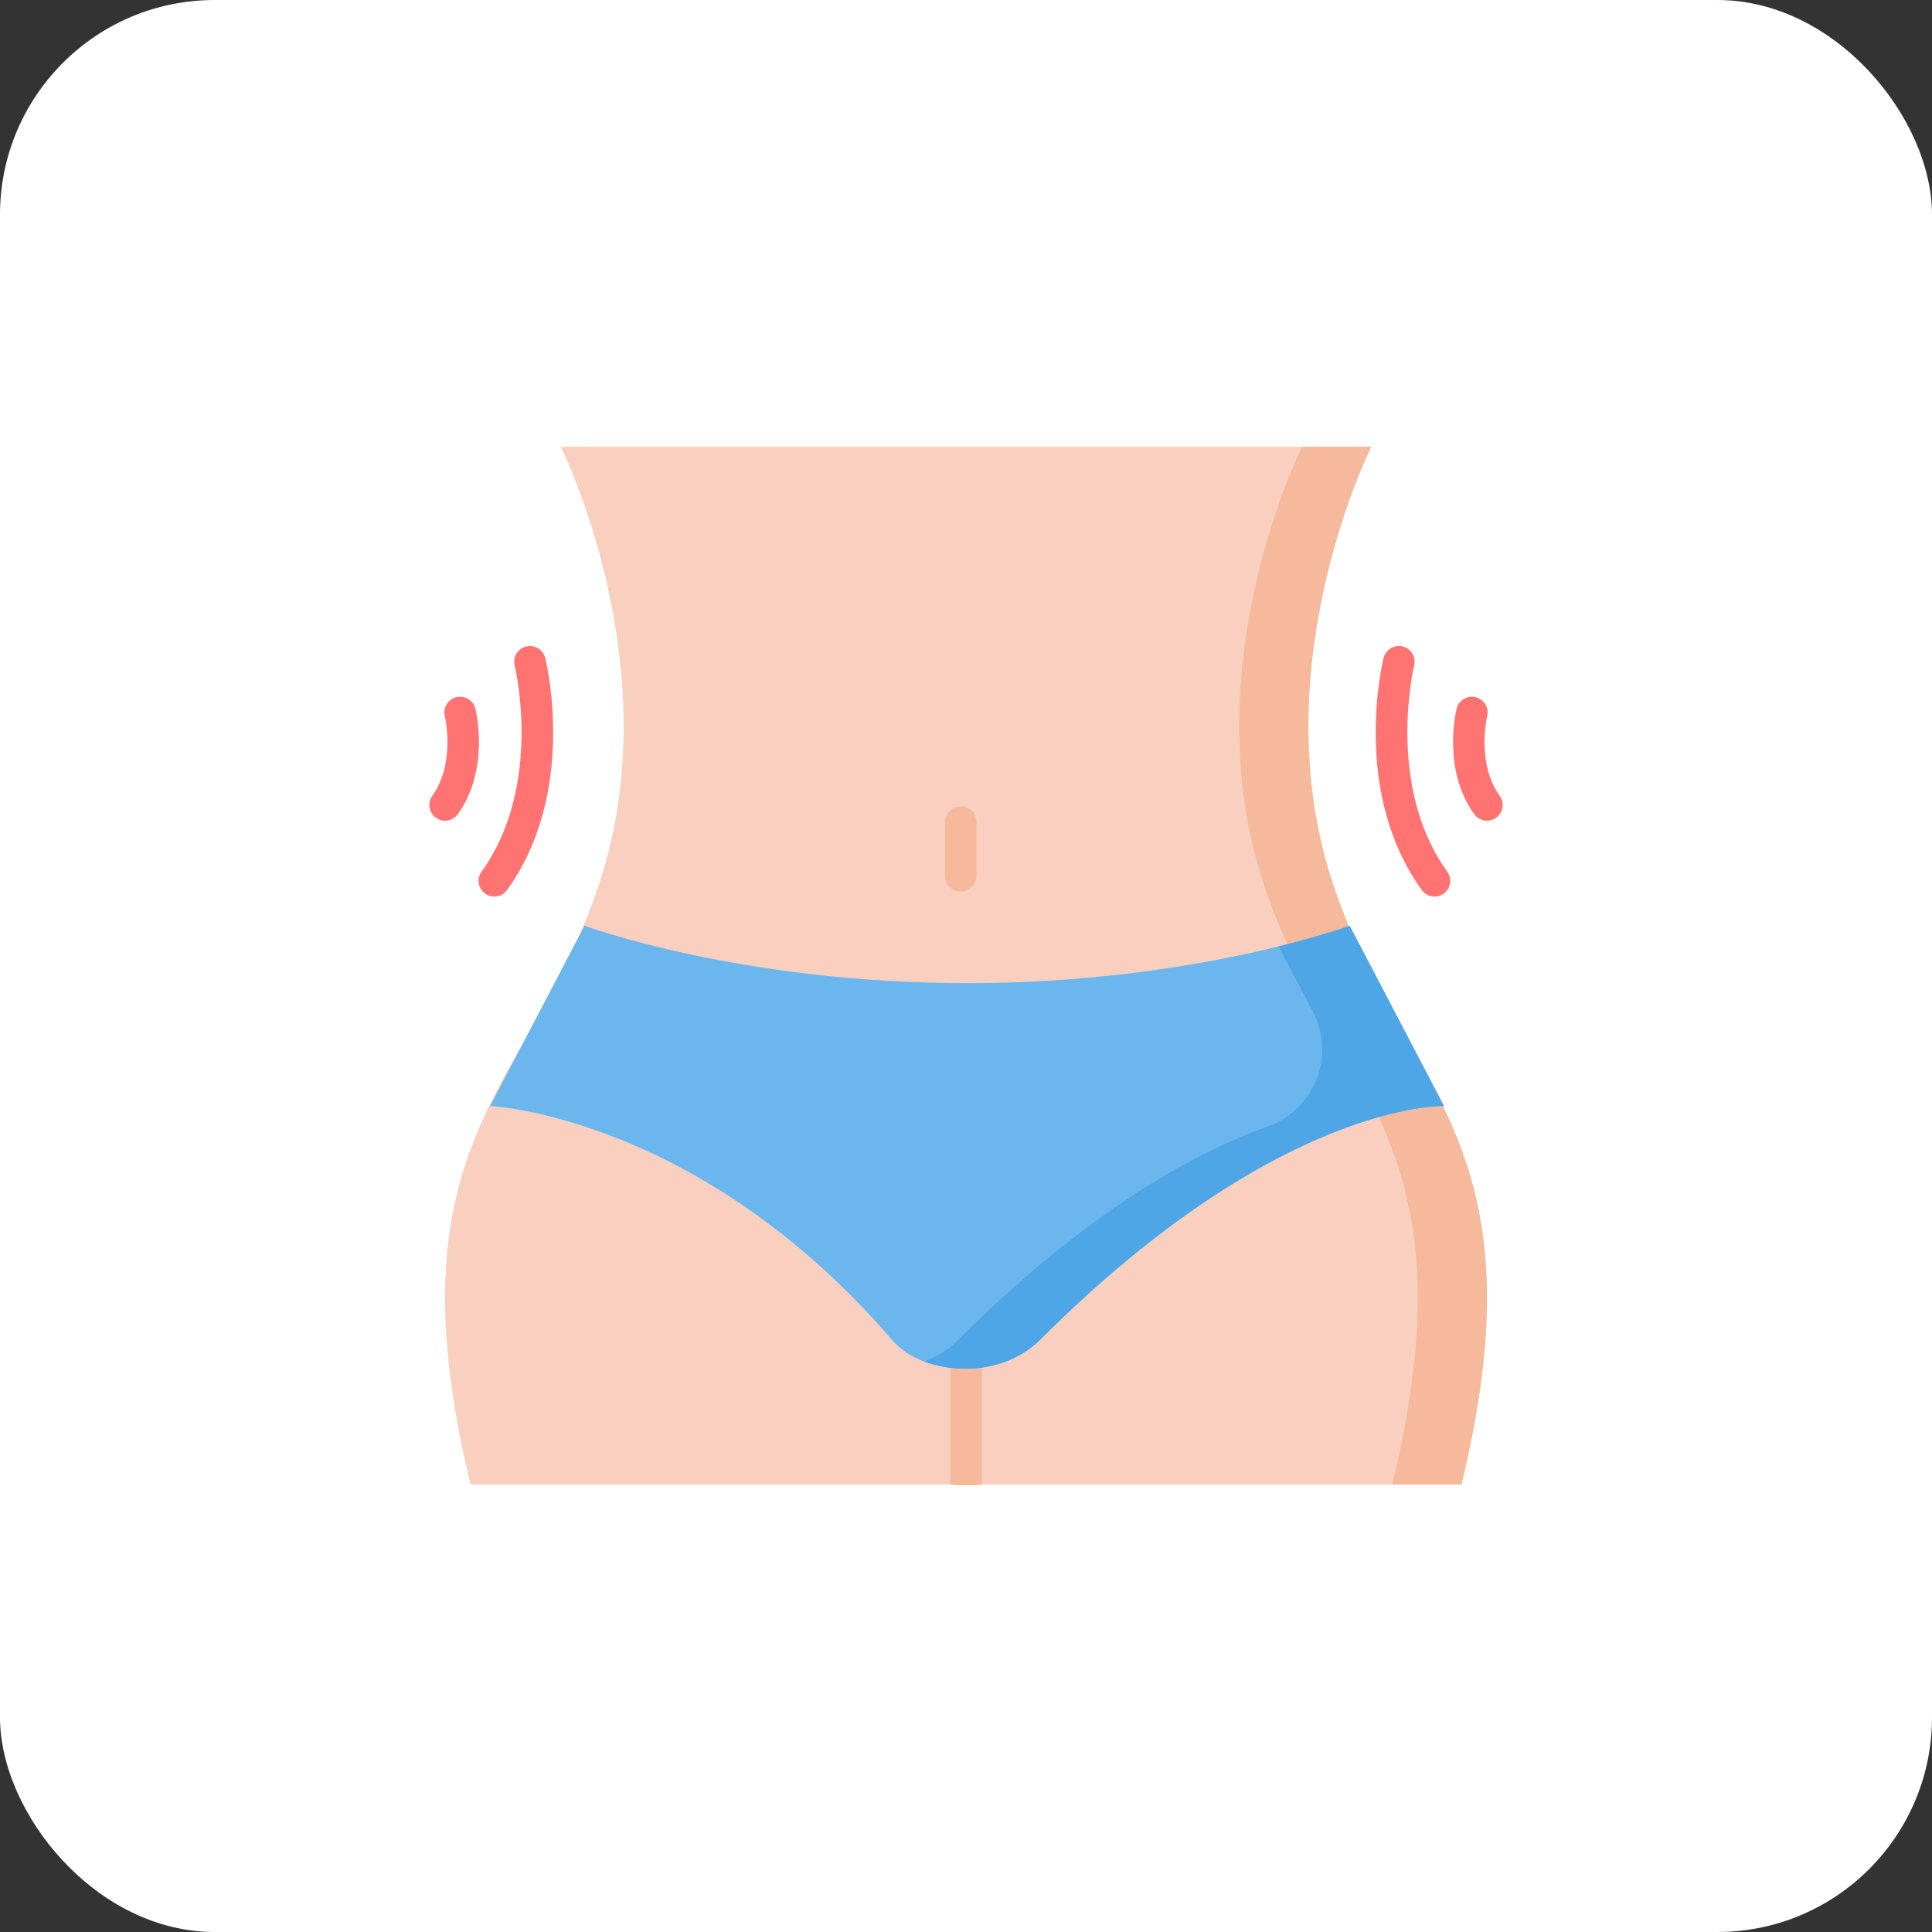 <svg width="90" height="90" viewBox="0 0 90 90" fill="none" xmlns="http://www.w3.org/2000/svg">
<rect x="0" y="0" width="90" height="90" fill="#333333" stroke="none"/>
<rect width="90" height="90" rx="10" fill="white"/>
<g clip-path="url(#clip0)">
<path d="M68.077 69.153C72.081 52.686 64.953 50.567 61.926 40.648C58.898 30.729 63.879 20.811 63.879 20.811H26.122C26.122 20.811 31.102 30.729 28.075 40.648C25.047 50.567 17.92 52.686 21.923 69.153" fill="#F9CFBF"/>
<path d="M61.926 40.648C58.898 30.73 63.879 20.811 63.879 20.811H60.656C60.656 20.811 55.676 30.729 58.703 40.648C61.73 50.567 68.858 52.686 64.855 69.153H68.077C72.081 52.686 64.953 50.567 61.926 40.648Z" fill="#F6B99C"/>
<path d="M65.877 31.002C65.974 30.61 65.736 30.213 65.343 30.115C64.951 30.017 64.553 30.256 64.455 30.648C64.392 30.902 62.946 36.905 66.232 41.462C66.375 41.66 66.6 41.766 66.827 41.766C66.975 41.766 67.125 41.721 67.255 41.627C67.583 41.391 67.657 40.933 67.42 40.605C64.54 36.611 65.861 31.066 65.877 31.002Z" fill="#FF7373"/>
<path d="M24.509 30.115C24.117 30.213 23.878 30.61 23.976 31.003C23.99 31.058 25.325 36.594 22.432 40.605C22.195 40.933 22.27 41.391 22.598 41.627C22.727 41.721 22.877 41.766 23.026 41.766C23.253 41.766 23.477 41.66 23.62 41.462C26.906 36.905 25.46 30.902 25.397 30.648C25.299 30.256 24.902 30.017 24.509 30.115Z" fill="#FF7373"/>
<path d="M22.144 33.011C22.047 32.619 21.651 32.381 21.259 32.477C20.867 32.574 20.627 32.971 20.723 33.363C20.728 33.385 21.237 35.547 20.138 37.071C19.902 37.399 19.976 37.857 20.304 38.093C20.434 38.187 20.583 38.232 20.732 38.232C20.959 38.232 21.183 38.126 21.326 37.928C22.828 35.846 22.173 33.125 22.144 33.011Z" fill="#FF7373"/>
<path d="M69.862 37.071C68.768 35.554 69.268 33.404 69.277 33.363C69.374 32.971 69.135 32.575 68.743 32.477C68.351 32.379 67.954 32.618 67.856 33.011C67.827 33.125 67.172 35.846 68.674 37.928C68.817 38.126 69.041 38.232 69.268 38.232C69.417 38.232 69.567 38.187 69.696 38.093C70.024 37.857 70.098 37.399 69.862 37.071Z" fill="#FF7373"/>
<path d="M44.756 37.56C44.351 37.56 44.023 37.888 44.023 38.292V40.796C44.023 41.2 44.351 41.529 44.756 41.529C45.16 41.529 45.488 41.2 45.488 40.796V38.292C45.488 37.888 45.16 37.56 44.756 37.56Z" fill="#F6B99C"/>
<path d="M44.268 69.153V63.809C44.268 63.404 44.596 63.076 45 63.076C45.405 63.076 45.732 63.404 45.732 63.809V69.153C45.781 69.202 44.316 69.202 44.268 69.153Z" fill="#F6B99C"/>
<path d="M67.266 51.523C67.266 51.523 59.591 51.271 48.455 62.407C47.553 63.309 46.285 63.76 45 63.76C43.715 63.76 42.378 63.374 41.545 62.407C32.549 51.963 22.832 51.523 22.832 51.523L27.227 43.125C27.227 43.125 34.48 45.8 45.049 45.8C55.617 45.8 62.871 43.125 62.871 43.125L67.266 51.523Z" fill="#6BB7ED"/>
<path d="M62.871 43.125C62.871 43.125 61.682 43.564 59.565 44.086L61.154 47.121C62.226 49.17 61.24 51.692 59.064 52.471C55.733 53.664 50.701 56.352 44.647 62.407C44.193 62.861 43.646 63.2 43.051 63.426C43.665 63.657 44.339 63.76 45 63.76C46.285 63.76 47.553 63.309 48.455 62.407C59.591 51.271 67.266 51.523 67.266 51.523L62.871 43.125Z" fill="#4EA6E6"/>
</g>
<defs>
<clipPath id="clip0">
<rect width="50" height="50" fill="white" transform="translate(20 20)"/>
</clipPath>
</defs>
</svg>
